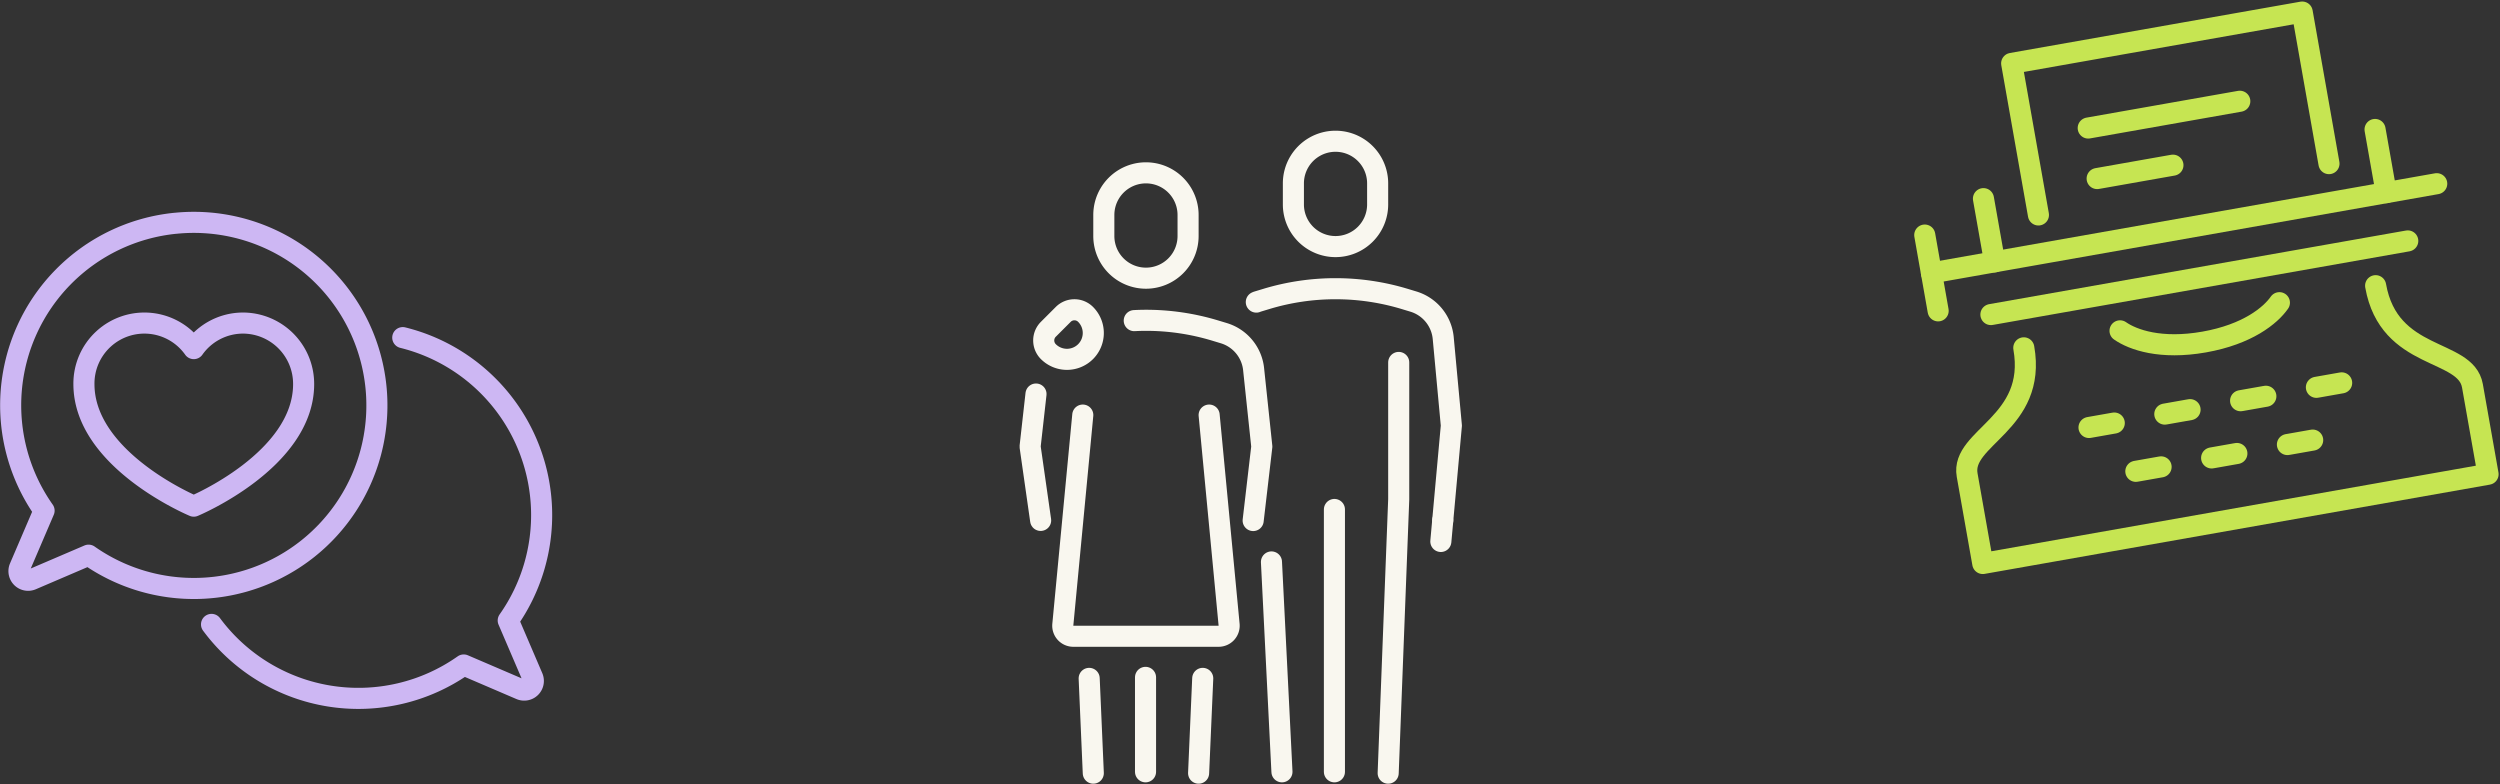 <svg xmlns="http://www.w3.org/2000/svg" width="474.421" height="148.807" viewBox="0 0 474.421 148.807">
  <rect x="0" y="0" width="474.421" height="148.807" fill="#333333" stroke="none"/>
  <g id="Group_6248" data-name="Group 6248" transform="translate(16677.346 -6600.232)">
    <g id="Group_6195" data-name="Group 6195" transform="matrix(0.985, -0.174, 0.174, 0.985, -16317.17, 6616.073)">
      <line id="Line_136" data-name="Line 136" x2="4.867" transform="translate(38.939 70.577)" fill="none" stroke="#c6e552" stroke-linecap="round" stroke-miterlimit="10" stroke-width="4"/>
      <line id="Line_137" data-name="Line 137" x2="4.867" transform="translate(53.541 70.577)" fill="none" stroke="#c6e552" stroke-linecap="round" stroke-miterlimit="10" stroke-width="4"/>
      <line id="Line_138" data-name="Line 138" x2="4.867" transform="translate(68.144 70.577)" fill="none" stroke="#c6e552" stroke-linecap="round" stroke-miterlimit="10" stroke-width="4"/>
      <line id="Line_139" data-name="Line 139" x2="4.867" transform="translate(31.638 80.312)" fill="none" stroke="#c6e552" stroke-linecap="round" stroke-miterlimit="10" stroke-width="4"/>
      <line id="Line_140" data-name="Line 140" x2="4.867" transform="translate(24.337 70.577)" fill="none" stroke="#c6e552" stroke-linecap="round" stroke-miterlimit="10" stroke-width="4"/>
      <line id="Line_141" data-name="Line 141" x2="4.867" transform="translate(46.24 80.312)" fill="none" stroke="#c6e552" stroke-linecap="round" stroke-miterlimit="10" stroke-width="4"/>
      <line id="Line_142" data-name="Line 142" x2="4.867" transform="translate(60.842 80.312)" fill="none" stroke="#c6e552" stroke-linecap="round" stroke-miterlimit="10" stroke-width="4"/>
      <path id="Path_2253" data-name="Path 2253" d="M82.565,0c0,14.6,14.783,14.6,14.783,21.9V38.939H0V21.9C0,14.6,14.782,14.6,14.782,0" transform="translate(0 53.542)" fill="none" stroke="#c6e552" stroke-linecap="round" stroke-linejoin="round" stroke-width="4"/>
      <path id="Path_2254" data-name="Path 2254" d="M30.705,0c-2.105,2.105-7,4.867-15.353,4.867S2.105,2.105,0,0" transform="translate(33.322 53.542)" fill="none" stroke="#c6e552" stroke-linecap="round" stroke-miterlimit="10" stroke-width="4"/>
      <line id="Line_143" data-name="Line 143" x2="29.204" transform="translate(34.072 14.602)" fill="none" stroke="#c6e552" stroke-linecap="round" stroke-linejoin="round" stroke-width="4"/>
      <line id="Line_144" data-name="Line 144" x2="14.602" transform="translate(34.072 24.337)" fill="none" stroke="#c6e552" stroke-linecap="round" stroke-linejoin="round" stroke-width="4"/>
      <path id="Path_2255" data-name="Path 2255" d="M0,29.2V0H55.975V29.2" transform="translate(21.903 0)" fill="none" stroke="#c6e552" stroke-linecap="round" stroke-linejoin="round" stroke-width="4"/>
      <line id="Line_145" data-name="Line 145" x1="97.348" transform="translate(0 36.506)" fill="none" stroke="#c6e552" stroke-linecap="round" stroke-miterlimit="10" stroke-width="4"/>
      <line id="Line_146" data-name="Line 146" y1="12.169" transform="translate(12.168 24.337)" fill="none" stroke="#c6e552" stroke-linecap="round" stroke-miterlimit="10" stroke-width="4"/>
      <line id="Line_147" data-name="Line 147" y1="12.169" transform="translate(87.613 24.337)" fill="none" stroke="#c6e552" stroke-linecap="round" stroke-miterlimit="10" stroke-width="4"/>
      <line id="Line_148" data-name="Line 148" x2="80.312" transform="translate(9.735 46.24)" fill="none" stroke="#c6e552" stroke-linecap="round" stroke-miterlimit="10" stroke-width="4"/>
      <line id="Line_149" data-name="Line 149" y2="14.602" transform="translate(0 29.204)" fill="none" stroke="#c6e552" stroke-linecap="round" stroke-miterlimit="10" stroke-width="4"/>
    </g>
    <g id="Group_6196" data-name="Group 6196" transform="translate(-16481.865 6627.04)">
      <path id="Path_2258" data-name="Path 2258" d="M189.994,502.986h0A7.994,7.994,0,0,1,182,494.991v-4a7.994,7.994,0,1,1,15.989,0v4A7.994,7.994,0,0,1,189.994,502.986Z" transform="translate(-132.036 -483)" fill="none" stroke="#f9f7ef" stroke-linecap="round" stroke-linejoin="round" stroke-width="4"/>
      <line id="Line_151" data-name="Line 151" x1="0.361" y2="3.973" transform="translate(77.944 71.972)" fill="none" stroke="#f9f7ef" stroke-linecap="round" stroke-linejoin="round" stroke-width="4"/>
      <path id="Path_2259" data-name="Path 2259" d="M157.36,583.538a1.389,1.389,0,0,1,.26-.1l1.719-.52a45.346,45.346,0,0,1,26.1,0l1.719.52a8.017,8.017,0,0,1,5.676,6.995l1.539,16.548-1.639,18.007" transform="translate(-114.431 -553.02)" fill="none" stroke="#f9f7ef" stroke-linecap="round" stroke-linejoin="round" stroke-width="4"/>
      <line id="Line_152" data-name="Line 152" x1="1.991" y1="39.828" transform="translate(45.802 79.83)" fill="none" stroke="#f9f7ef" stroke-linecap="round" stroke-linejoin="round" stroke-width="4"/>
      <path id="Path_2260" data-name="Path 2260" d="M245,707.944l2-51.963V630" transform="translate(-177.049 -588.03)" fill="none" stroke="#f9f7ef" stroke-linecap="round" stroke-linejoin="round" stroke-width="4"/>
      <line id="Line_153" data-name="Line 153" y1="49.785" transform="translate(57.75 69.873)" fill="none" stroke="#f9f7ef" stroke-linecap="round" stroke-linejoin="round" stroke-width="4"/>
      <path id="Path_2261" data-name="Path 2261" d="M63.994,523.986h0A7.994,7.994,0,0,1,56,515.991v-4a7.994,7.994,0,1,1,15.989,0v4A7.994,7.994,0,0,1,63.994,523.986Z" transform="translate(-42.01 -498.004)" fill="none" stroke="#f9f7ef" stroke-linecap="round" stroke-linejoin="round" stroke-width="4"/>
      <path id="Path_2262" data-name="Path 2262" d="M76.23,602.06q1.109-.06,2.218-.06A45.148,45.148,0,0,1,91.5,603.919l1.719.52a8.017,8.017,0,0,1,5.676,6.995l1.539,14.53-1.639,14.03" transform="translate(-56.464 -568.024)" fill="none" stroke="#f9f7ef" stroke-linecap="round" stroke-linejoin="round" stroke-width="4"/>
      <path id="Path_2263" data-name="Path 2263" d="M9,674.983l-2-14.01L8.119,651" transform="translate(-7 -603.034)" fill="none" stroke="#f9f7ef" stroke-linecap="round" stroke-linejoin="round" stroke-width="4"/>
      <path id="Path_2264" data-name="Path 2264" d="M23.994,602.944h0a5,5,0,0,1-7.066,0,3,3,0,0,1,0-4.24l2.827-2.827a3,3,0,0,1,4.24,0A5,5,0,0,1,23.994,602.944Z" transform="translate(-13.466 -563.023)" fill="none" stroke="#f9f7ef" stroke-linecap="round" stroke-linejoin="round" stroke-width="4"/>
      <path id="Path_2265" data-name="Path 2265" d="M56.479,665l3.789,39.782a2,2,0,0,1-1.989,2.188H30.7a2,2,0,0,1-1.989-2.188L32.5,665" transform="translate(-22.503 -613.037)" fill="none" stroke="#f9f7ef" stroke-linecap="round" stroke-linejoin="round" stroke-width="4"/>
      <line id="Line_154" data-name="Line 154" x1="0.782" y1="17.987" transform="translate(11.21 101.927)" fill="none" stroke="#f9f7ef" stroke-linecap="round" stroke-linejoin="round" stroke-width="4"/>
      <line id="Line_155" data-name="Line 155" y1="17.987" x2="0.782" transform="translate(31.977 101.927)" fill="none" stroke="#f9f7ef" stroke-linecap="round" stroke-linejoin="round" stroke-width="4"/>
      <line id="Line_156" data-name="Line 156" y1="17.922" transform="translate(21.905 101.735)" fill="none" stroke="#f9f7ef" stroke-linecap="round" stroke-linejoin="round" stroke-width="4"/>
    </g>
    <g id="Group_6194" data-name="Group 6194" transform="translate(-16675.316 6642.431)">
      <path id="Path_2266" data-name="Path 2266" d="M1469.869,375.13a34.7,34.7,0,0,1,20.012,53.679l4.627,10.789a1.737,1.737,0,0,1-2.281,2.281l-10.789-4.627a34.684,34.684,0,0,1-47.859-7.7" transform="translate(-1395.466 -353.259)" fill="none" stroke="#cdb7f3" stroke-linecap="round" stroke-linejoin="round" stroke-width="4"/>
      <path id="Path_2267" data-name="Path 2267" d="M1311.252,287.171a34.71,34.71,0,0,0-24.917,54.535L1281.71,352.5a1.737,1.737,0,0,0,2.281,2.281l10.79-4.624a34.738,34.738,0,1,0,16.471-62.981Z" transform="translate(-1280 -287)" fill="none" stroke="#cdb7f3" stroke-linecap="round" stroke-linejoin="round" stroke-width="4"/>
      <path id="Path_2268" data-name="Path 2268" d="M1366.191,364a11.452,11.452,0,0,0-9.345,4.847A11.478,11.478,0,0,0,1336,375.581c0,14.476,20.846,23.162,20.846,23.162s20.846-8.686,20.846-23.162A11.541,11.541,0,0,0,1366.191,364Z" transform="translate(-1322.103 -344.891)" fill="none" stroke="#cdb7f3" stroke-linecap="round" stroke-linejoin="round" stroke-width="4"/>
    </g>
  </g>
</svg>
